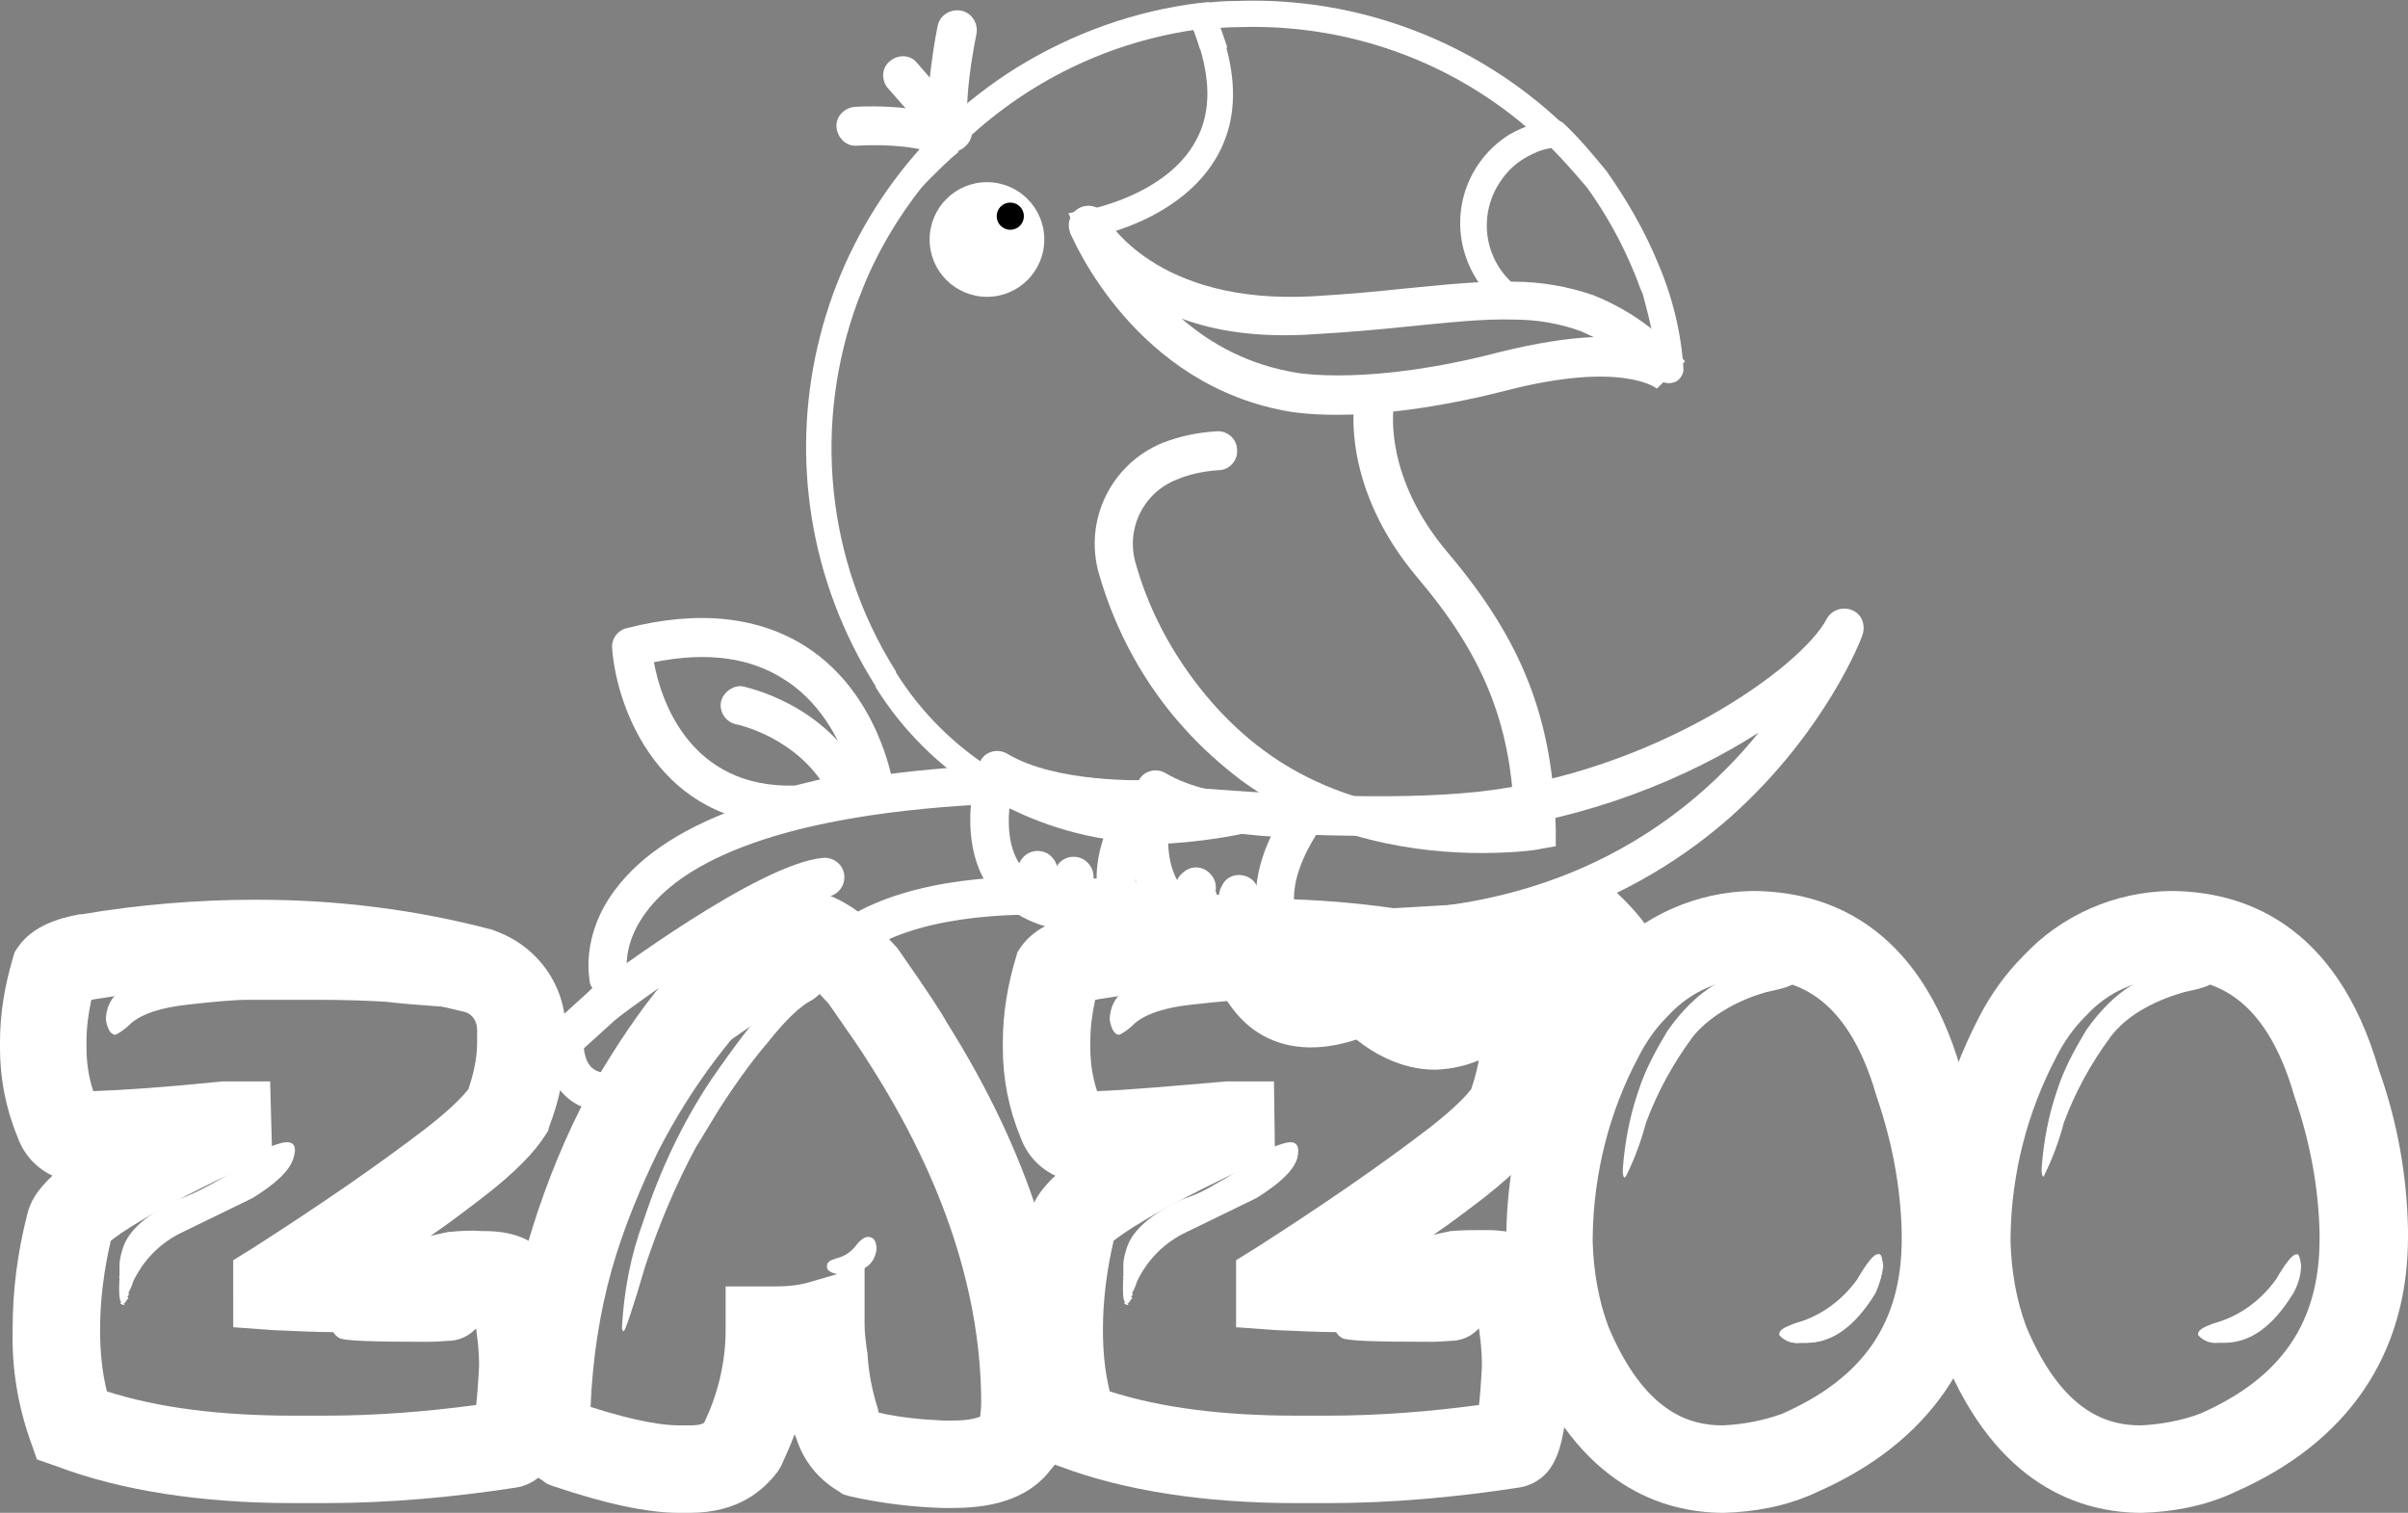 <?xml version="1.0" encoding="utf-8"?>
<!-- Generator: Adobe Illustrator 19.0.0, SVG Export Plug-In . SVG Version: 6.00 Build 0)  -->
<svg version="1.1" id="Layer_1" xmlns="http://www.w3.org/2000/svg" xmlns:xlink="http://www.w3.org/1999/xlink" x="0px" y="0px"
	 viewBox="60 -13.7 247.8 155.7" style="enable-background:new 60 -13.7 247.8 155.7;" xml:space="preserve">
<rect x="60" y="-13.7" width="247.8" height="155.7" fill="#808080" stroke="none"/>
<style type="text/css">
	.st0{fill:#FFFFFF;}
</style>
<g>
	<g id="Group_112">
		<g id="Path_387">
			<path class="st0" d="M90.2,141c-9.5,0-17.8-1.3-24.4-3.8l-2-0.7l-0.7-2c-1.3-3.7-1.9-7.5-1.8-11.4c0-4,0.5-7.9,1.5-11.8
				c0.3-1.3,1-2.5,2.6-4l-0.2-0.1c-1.6-0.8-2.8-2.2-3.4-3.9c-1.2-2.9-1.8-6-1.8-9.1v-0.7c0-2.9,0.5-5.8,1.3-8.5l0.2-0.7l0.4-0.6
				c1.5-2.1,4.1-2.9,6.3-3.3l0.2,0c5.9-1,11.9-1.5,17.9-1.5c0.1,0,0.1,0,0.2,0c8.1,0,16.3,1,24.2,3.1l0.5,0.2
				c4.4,1.7,7.2,5.9,7,10.6l0,1.4c-0.1,2.8-0.7,5.5-1.7,8.1l-0.1,0.4l-0.2,0.3c-1.1,1.8-3.2,4-6.6,6.6c-1.7,1.3-3.4,2.6-5.3,3.9
				c0.4-0.1,0.9-0.2,1.3-0.3l0.5-0.1c1.1-0.1,2.3-0.2,3.4-0.1h0.3c3.4,0,5.7,1.1,6.8,3.3l0.2,0.4l0.1,0.4c1,3.3,1.4,6.6,1.4,10
				l0,0.2c-0.4,6.8-0.9,10.9-4.7,12l-0.5,0.1c-6.5,1-13.1,1.6-19.7,1.6H90.2z M71,129.5c5.3,1.7,11.7,2.5,19.2,2.5h3.2
				c5.2,0,10.4-0.4,15.6-1.1c0.1-0.9,0.2-2.1,0.3-4c0-1.7-0.2-3.4-0.5-5c-0.6,0-1.2,0-1.8,0.1c-4.1,0.8-8.3,1.3-12.5,1.4l-0.4,0
				c-1.5,0-3.5-0.1-5.9-0.2l-4.2-0.3V116l2.1-1.3c6.7-4.3,12.7-8.4,17.9-12.4c2.8-2.2,3.8-3.4,4.2-3.9c0.5-1.5,0.9-3.1,0.9-4.8
				l0-1.3c0-0.8-0.4-1.5-1.1-1.8c-7.1-1.8-14.3-2.7-21.6-2.7c0,0-0.1,0-0.1,0c-5.5,0-10.9,0.4-16.3,1.3c-0.2,0-0.4,0.1-0.6,0.1
				c-0.3,1.4-0.5,2.8-0.5,4.3l0,0.6c0,1.5,0.2,3,0.7,4.5c3-0.1,7.4-0.4,13.3-1l0.4,0h4.5L88,105l-2.6,1.3c-10.2,4.8-13.1,7-14,7.7
				c-0.7,3-1.1,6.1-1.1,9.1l0,0.1C70.3,125.4,70.5,127.5,71,129.5z"/>
		</g>
		<g id="Group_111" transform="translate(51.772)">
			<g id="Path_388">
				<path class="st0" d="M79.2,142h-1.1c-3.2,0-7.5-0.9-13.1-2.8l-0.5-0.2l-0.4-0.3c-2.7-1.6-4.2-4.5-4.1-7.6l0-0.1
					c0.2-5.6,1.1-11.2,2.5-16.6c1.4-4.8,3.2-9.5,5.4-13.9c2-3.8,4.2-7.3,6.7-10.7c2.5-3.3,5.2-6.4,8.1-9.2l0.2-0.2
					c1.7-1.5,3.8-2.4,6.1-2.6l0.3,0h0.9c3.4,0,6.7,2,10.3,6l0.3,0.4c3,4.3,4.3,6.3,4.9,7.4c8.3,13.2,12.5,26.3,12.5,39.1v0
					c0,2.5-0.2,5.1-1.8,6.8c-2,2.7-5.4,4-10,4l-1.2,0c-3.2-0.1-6.4-0.5-9.5-1.2l-0.7-0.2l-0.6-0.4c-2-1.2-3.5-3.1-4.2-5.3
					c-0.1-0.2-0.1-0.3-0.2-0.5c-0.4,1.1-0.9,2.2-1.4,3.3l-0.3,0.5C86.8,139.7,84.2,142,79.2,142z M69,131.1c5,1.6,7.7,1.9,9.1,1.9
					h1.1c0.3,0,1.2,0,1.5-0.3c1.4-2.9,2.2-6.2,2.2-9.5l0-4.5H88c1.2,0,2.3-0.1,3.4-0.4l5.8-1.7v6c0,0.8,0.1,1.6,0.2,2.4l0.1,0.6
					c0.1,2,0.5,3.9,1.1,5.8l0,0.1c0,0.1,0,0.1,0.1,0.2c2.2,0.5,4.4,0.7,6.6,0.8h1c1.8,0,2.5-0.3,2.8-0.4c0-0.3,0.1-0.7,0.1-1.4
					c0-11.1-3.8-22.8-11.3-34.6L97.2,95c-0.5-0.8-1.6-2.4-3.7-5.4c-2.3-2.6-3.3-2.8-3.3-2.8l-0.6,0c-0.2,0-0.4,0.1-0.6,0.3
					c-2.5,2.6-4.9,5.3-7.1,8.2c-2.2,2.9-4.2,6.1-5.9,9.4c-1.9,3.9-3.6,8-4.8,12.2C69.9,121.5,69.2,126.3,69,131.1z"/>
			</g>
		</g>
		<g id="Path_389">
			<path class="st0" d="M193.4,141c-9.5,0-17.8-1.3-24.4-3.8l-2-0.7l-0.7-2c-1.3-3.7-1.9-7.5-1.8-11.4c0-4,0.5-7.9,1.5-11.8
				c0.3-1.3,1-2.5,2.6-4l-0.2-0.1c-1.6-0.8-2.8-2.2-3.4-3.9c-1.2-2.9-1.8-6-1.8-9.1v-0.7c0-2.9,0.5-5.8,1.3-8.5l0.2-0.7l0.4-0.6
				c1.5-2.1,4.1-2.9,6.3-3.4l0.2,0c5.9-1,11.9-1.5,17.9-1.5c0.1,0,0.1,0,0.2,0c8.1,0,16.3,1,24.2,3.1l0.5,0.2
				c4.4,1.7,7.2,5.9,7,10.6l0,1.4c-0.1,2.8-0.7,5.5-1.7,8.1l-0.1,0.3l-0.2,0.3c-1.1,1.8-3.2,4-6.6,6.7c-1.7,1.3-3.4,2.6-5.3,3.9
				c0.4-0.1,0.8-0.2,1.3-0.3l0.5-0.1c1.1-0.1,2.3-0.1,3.4-0.1h0.3c3.4,0,5.7,1.1,6.8,3.3l0.2,0.4l0.1,0.5c1,3.3,1.4,6.6,1.4,10
				l0,0.2c-0.4,6.8-0.8,10.9-4.7,12l-0.5,0.1c-6.5,1-13.1,1.6-19.7,1.6H193.4z M174.2,129.5c5.3,1.7,11.7,2.5,19.2,2.5h3.2
				c5.2,0,10.4-0.4,15.6-1.1c0.1-0.9,0.2-2.1,0.3-4c0-1.7-0.2-3.4-0.5-5c-0.6,0-1.2,0-1.8,0.1c-4.1,0.8-8.3,1.3-12.5,1.4l-0.4,0
				c-1.5,0-3.4-0.1-5.9-0.2l-4.2-0.3V116l2.1-1.3c6.7-4.3,12.7-8.4,17.9-12.4c2.8-2.2,3.8-3.4,4.2-3.9c0.5-1.5,0.9-3.1,1-4.8l0-1.3
				c0-0.8-0.4-1.5-1.1-1.8c-7.1-1.8-14.3-2.7-21.6-2.7c0,0-0.1,0-0.1,0c-5.5,0-10.9,0.4-16.3,1.3c-0.2,0-0.4,0.1-0.6,0.1
				c-0.3,1.4-0.5,2.8-0.5,4.3l0,0.6c0,1.5,0.2,3,0.7,4.5c3-0.1,7.4-0.5,13.3-1l0.4,0h4.5l0.1,7.4l-2.6,1.3c-10.2,4.8-13.1,7-14,7.7
				c-0.7,3-1.1,6.1-1.1,9.1l0,0.1C173.5,125.4,173.7,127.5,174.2,129.5z"/>
		</g>
		<g id="Path_390">
			<path class="st0" d="M237.4,142L237.4,142c-6.3,0-14.9-2.8-20.3-15.9l-0.1-0.2c-1.4-3.7-2-7.6-2-11.6v-0.8
				c0.1-7.9,2.1-15.7,5.7-22.6c1.2-2.3,2.7-4.4,4.5-6.2c3.9-4.2,9.4-6.6,15.1-6.7c7.4,0,17.1,3.2,21.5,18.4c1.9,5.3,2.9,10.9,3,16.5
				l0,0.7c0,12.1-6.2,21.2-17.9,26.3l-0.2,0.1C243.8,141.3,240.7,141.9,237.4,142L237.4,142z M225.5,122.8
				c3.8,9.1,8.6,10.2,11.8,10.2c2.1-0.1,4.2-0.5,6.1-1.2c8.4-3.7,12.3-9.4,12.3-18v-0.6c-0.1-4.7-1-9.4-2.5-13.8l-0.1-0.3
				c-3.1-10.8-8.8-12.1-12.8-12.1c-3.3,0-6.4,1.4-8.6,3.8l-0.1,0.1c-1.2,1.2-2.2,2.6-3,4.2c-3,5.6-4.6,12-4.7,18.4l0,0.7
				C224,117.2,224.5,120.1,225.5,122.8z"/>
		</g>
		<g id="Path_391">
			<path class="st0" d="M280.4,142L280.4,142c-6.3,0-14.9-2.8-20.3-15.9l-0.1-0.2c-1.3-3.7-2-7.6-2-11.6v-0.8
				c0.1-7.9,2.1-15.7,5.7-22.6c1.2-2.3,2.7-4.4,4.5-6.2c3.9-4.2,9.4-6.6,15.1-6.7c7.4,0,17.1,3.2,21.5,18.4c1.9,5.3,2.9,10.9,3,16.5
				l0,0.7c0,12.1-6.2,21.2-17.9,26.3l-0.2,0.1C286.8,141.3,283.7,141.9,280.4,142L280.4,142z M268.5,122.8
				c3.8,9.1,8.6,10.2,11.8,10.2c2.1-0.1,4.2-0.5,6.1-1.2c8.4-3.7,12.3-9.4,12.3-18v-0.6c-0.1-4.7-1-9.4-2.5-13.8l-0.1-0.3
				c-3.1-10.8-8.8-12.1-12.8-12.1c-3.3,0-6.4,1.4-8.6,3.8l-0.1,0.1c-1.2,1.2-2.2,2.6-3,4.2c-3,5.7-4.6,12-4.7,18.4l0,0.7
				C267,117.2,267.5,120.1,268.5,122.8z"/>
		</g>
	</g>
	<g id="Group_115">
		<path id="Path_393" class="st0" d="M109.4,122c0,0.5-0.2,0.9-0.6,1.2c-0.7,0.7-1.7,1.1-2.7,1.1c-1.3,0.1-1.9,0.1-2,0.1
			c-5.8,0-8.8-0.1-9.2-0.4c-0.5-0.3-0.7-0.7-0.7-1l0.3-0.4c0-0.3,2-0.5,6-0.6c4.6-0.7,7.1-1,7.5-1h0.1
			C108.7,121,109.2,121.4,109.4,122z"/>
		<path id="Path_394" class="st0" d="M107,89.8c0,0.2-0.1,0.3-0.5,0.2s-1.2-0.1-2.4-0.2c-1.3-0.1-2.7-0.2-4.4-0.4
			c-1.6-0.1-4-0.2-7.1-0.2c-3.1,0-5.4,0-7,0s-3.6,0.2-6.3,0.5s-4.6,0.9-5.8,1.9c-0.5,0.5-1,0.9-1.6,1.2c-0.5,0-0.8-0.5-1-1.5V91
			c0.1-1.3,0.8-2.5,2-3c0.5-0.6,5.2-1,14-1.3c2,0,4,0.1,6.2,0.2C102.4,87.9,107,88.9,107,89.8z"/>
		<path id="Path_395" class="st0" d="M90.2,105.5c-0.4,1.3-1.8,2.6-4.2,4.1l-7.6,3.7c-2.1,1.1-3.7,2.8-4.7,4.9
			c-0.1,0.4-0.3,0.8-0.5,1.2l0.1,0.1c0,0-0.1,0.1-0.2,0.3c0,0,0.1,0,0.1,0.1v0.1l-0.1,0c-0.1,0.2-0.2,0.4-0.4,0.5l0.1,0l0,0.1h-0.1
			c-0.1,0-0.2-0.1-0.3-0.1v-0.1l0.1-0.1c-0.2,0-0.3-0.9-0.2-2.5l-0.1-0.1h0.1l0-0.4l0-0.8c0-0.6,0.2-1.3,0.4-1.9
			c0.6-1.7,2.4-3.3,5.5-4.8c1.2-0.4,2.4-1,3.5-1.6c1.5-0.8,2.9-1.7,4.2-2.7c0.9-0.8,2-1.3,3.2-1.6C90.2,103.7,90.6,104.2,90.2,105.5
			z"/>
		<path id="Path_399" class="st0" d="M150.2,114.9c-0.1,0.8-0.5,1.5-1.2,1.9c-0.7,0.4-1.5,0.7-2.3,0.7c-1.1-0.1-1.6-0.4-1.6-0.8
			v-0.1c0-0.4,0.3-0.6,1-0.8c0.8-0.2,1.4-0.6,1.9-1.2c0.5-0.7,1-1,1.3-1C149.9,113.6,150.2,114,150.2,114.9z"/>
		<path id="Path_400" class="st0" d="M144.8,87.6c0,0.5-0.4,1.1-1.2,1.6c-1.2,0.6-2.7,2-4.6,4.4c-1.8,2.1-3.4,4.4-4.9,6.7l-2.5,4.1
			c-2.1,3.9-3.8,8-5.2,12.2c-1.3,4.5-2.1,6.7-2.2,6.7h-0.1l-0.1-0.3c0.2-3.8,0.9-7.5,2.2-11c1.7-5.2,4-10.1,7-14.6
			c4.9-7.1,8.2-10.7,10.1-10.7C144,86.6,144.6,87,144.8,87.6z"/>
		<path id="Path_402" class="st0" d="M212.6,122c0,0.5-0.2,0.9-0.6,1.2c-0.7,0.7-1.7,1.1-2.7,1.1c-1.3,0.1-1.9,0.1-2,0.1
			c-5.8,0-8.8-0.1-9.2-0.4c-0.5-0.3-0.7-0.7-0.7-1l0.3-0.4c0-0.3,2-0.5,6-0.6c4.6-0.7,7.1-1,7.5-1h0.1
			C211.9,121,212.5,121.4,212.6,122z"/>
		<path id="Path_403" class="st0" d="M193.5,105.5c-0.4,1.3-1.8,2.6-4.2,4.1l-7.6,3.7c-2.1,1.1-3.7,2.8-4.7,4.9
			c-0.1,0.4-0.3,0.8-0.5,1.2l0.1,0.1c0,0-0.1,0.1-0.2,0.3c0,0,0.1,0,0.1,0.1v0.1l-0.1,0c-0.1,0.2-0.2,0.4-0.4,0.5l0.1,0l0,0.1H176
			c-0.1,0-0.2-0.1-0.3-0.1v-0.1l0.1-0.1c-0.2,0-0.3-0.9-0.2-2.5l-0.1-0.1h0.1l0-0.4l0-0.8c0-0.6,0.2-1.3,0.4-1.9
			c0.6-1.7,2.4-3.3,5.5-4.8c1.2-0.4,2.4-0.9,3.5-1.6c1.5-0.8,2.9-1.7,4.2-2.7c0.9-0.8,2-1.3,3.2-1.6
			C193.4,103.7,193.8,104.2,193.5,105.5z"/>
		<path id="Path_404" class="st0" d="M210.2,89.8c0,0.2-0.1,0.3-0.4,0.2s-1.2-0.1-2.4-0.2s-2.7-0.2-4.4-0.4s-4-0.2-7.1-0.2
			s-5.4,0-7,0s-3.6,0.2-6.3,0.5s-4.6,0.9-5.8,1.9c-0.5,0.5-1,0.9-1.6,1.2c-0.5,0-0.8-0.5-1-1.5V91c0.1-1.3,0.8-2.5,2-3
			c0.5-0.6,5.2-1,14-1.3c2,0,4,0.1,6.1,0.2C205.6,87.9,210.2,88.9,210.2,89.8z"/>
		<path id="Path_406" class="st0" d="M234.1,93.1c-2,2.7-3.6,5.6-4.8,8.8c-0.5,1.9-1.2,3.8-2.1,5.6c-0.1,0-0.2-0.2-0.2-0.6v-0.3
			c0.2-2.7,0.7-5.4,1.6-8c0.7-2.2,1.8-4.2,3-6.2c2.9-4.1,6.2-6.1,9.9-6.1c1.8,0.1,2.8,0.4,3,0.9v0.1c0,0.3-0.9,0.6-2.8,1
			C238.3,89.5,235.7,91.1,234.1,93.1z"/>
		<path id="Path_407" class="st0" d="M253,119.4c-2.1,3.4-4.4,5.1-7.1,5.1h-0.6c-0.8,0.1-1.6-0.2-2.1-0.8v-0.1
			c0-0.4,0.5-0.7,1.6-1.1c2.6-0.7,4.8-2.3,6.4-4.5c1-1.7,1.7-2.6,2.1-2.6h0.1c0.2,0,0.3,0.4,0.4,1.2
			C253.7,117.5,253.4,118.5,253,119.4z"/>
		<path id="Path_408" class="st0" d="M253.7,116.5c0,1-0.3,2-0.8,2.9c-2.1,3.4-4.4,5.1-7.1,5.1h-0.6c-0.8,0.1-1.6-0.2-2.1-0.8v-0.1
			c0-0.4,0.5-0.7,1.6-1.1c2.6-0.7,4.8-2.3,6.4-4.5c1-1.7,1.7-2.6,2.1-2.6h0.1C253.5,115.3,253.7,115.7,253.7,116.5z"/>
		<path id="Path_409" class="st0" d="M244.6,87.3v0.1c0,0.3-0.9,0.6-2.8,1c-3.5,1-6.1,2.6-7.6,4.6c-2,2.7-3.6,5.6-4.8,8.8
			c-0.5,1.9-1.2,3.8-2.1,5.6c-0.1,0-0.2-0.2-0.2-0.6v-0.3c0.2-2.7,0.7-5.4,1.6-8c0.7-2.2,1.8-4.2,3-6.2c2.9-4.1,6.2-6.1,9.9-6.1
			C243.3,86.5,244.3,86.8,244.6,87.3z"/>
		<path id="Path_413" class="st0" d="M296.8,116.5c0,1-0.3,2-0.8,2.9c-2.1,3.4-4.4,5.1-7.1,5.1h-0.6c-0.8,0.1-1.6-0.2-2.1-0.8v-0.1
			c0-0.4,0.5-0.7,1.6-1.1c2.6-0.7,4.8-2.3,6.4-4.5c1-1.7,1.7-2.6,2.1-2.6h0.1C296.5,115.3,296.7,115.7,296.8,116.5z"/>
		<path id="Path_414" class="st0" d="M287.6,87.3v0.1c0,0.3-0.9,0.6-2.8,1c-3.5,1-6.1,2.6-7.6,4.6c-2,2.7-3.6,5.6-4.8,8.8
			c-0.5,1.9-1.2,3.8-2.1,5.6c-0.1,0-0.2-0.2-0.2-0.6v-0.3c0.2-2.7,0.7-5.4,1.6-8c0.7-2.2,1.8-4.2,3-6.2c2.9-4.1,6.2-6.1,9.9-6.1
			C286.4,86.5,287.4,86.8,287.6,87.3z"/>
	</g>
	<g id="Group_124" transform="translate(114.284 37.492)">
		<g id="Path_415">
			<path class="st0" d="M71.3,43.3c0,0,0.9,15.4,14.5,10.2c0,0,7.8,8.3,16.5-1.3c0,0,22.6,2.4,7.3-11.1"/>
		</g>
		<g id="Path_416">
			<path class="st0" d="M86,52.2c0,0,8.9,5.5,14.8-2c0,0,9.8-1.5,10.3-7.8l3.7,5l-1.2,3.5l-7.3,1.4l-4,0.4l-4.3,4.1h-4.7l-7.8-2.8
				L86,52.2z"/>
		</g>
		<g id="Path_418">
			<path class="st0" d="M93.4,58.9c-3.7,0-6.6-1.9-8.1-3.1c-4,1.3-7.4,1-10.1-0.7c-5.3-3.4-5.9-11.3-5.9-11.6
				c-0.1-1.1,0.8-2.1,1.9-2.1c1.1-0.1,2,0.8,2.1,1.9c0,0.1,0.5,6.2,4.1,8.5c1.9,1.2,4.5,1.2,7.7-0.1c0.8-0.3,1.6-0.1,2.2,0.5
				c0,0,2.7,2.7,6.3,2.7c2.5,0,4.9-1.4,7.3-4c0.4-0.5,1.1-0.7,1.7-0.6c4.8,0.5,9.8-0.2,10.3-1.4c0,0,0.6-1.6-4.6-6.3
				c-0.8-0.7-0.9-2-0.2-2.8c0.7-0.8,2-0.9,2.8-0.2c3.2,2.8,7.3,7.1,5.6,10.9c-1.9,4.2-9.8,4.1-13.4,3.9
				C100.1,57.3,96.9,58.8,93.4,58.9C93.5,58.9,93.4,58.9,93.4,58.9z"/>
		</g>
		<g id="Path_421">
			<g>
				<path class="st0" d="M8.2,63.2c-1.1,0-2.3-0.2-3.4-0.9C2.9,61.1,1.9,59,1.7,56c0-0.6,0.2-1.2,0.7-1.6l4.3-3.9
					c-0.2-0.2-0.3-0.5-0.3-0.7c0-0.2-1-4.6,2.6-9.4c5.5-7.4,18.3-11.7,37.9-12.8c0.1,0,0.3,0,0.4,0c0.3,0,32.6,4.6,50.5,2.7
					c18.2-2,33.3-12.8,35.9-17.8c0.5-0.9,1.6-1.3,2.6-0.9c1,0.4,1.4,1.5,1.1,2.5c-0.1,0.4-3.8,10-13.5,18.7
					c-9,8-25.1,16.7-50.7,12.5c0,0-0.1,0-0.1,0c-0.3-0.1-26-6-37.9,1.2c-12.5,7.6-22.8,15.5-22.9,15.6c-0.1,0.1-0.3,0.2-0.4,0.2
					C11.5,62.6,10,63.2,8.2,63.2z M5.8,56.7c0.1,0.9,0.4,1.8,1.1,2.2c0.9,0.6,2.4,0.2,3.1,0c1.6-1.2,11.4-8.5,23-15.7
					c13.1-8,38.9-2.2,40.8-1.7c28.9,4.7,44.9-7.4,52.9-17.3c-7.3,4.7-17.6,8.9-28.5,10.1c-17.9,2-48.3-2.2-51.3-2.7
					c-22.8,1.2-31.5,6.7-34.7,11.1c-1.8,2.4-2,4.5-2,5.5l0.8,0.6c0.5,0.4,0.8,0.9,0.8,1.5c0,0.6-0.2,1.2-0.7,1.6L5.8,56.7z"/>
			</g>
		</g>
		<g id="Path_426">
			<path class="st0" d="M58.3,44.8c-4.7,0-8.2-1.4-10.4-4.1c-4.1-5.1-1.6-13-1.4-13.3c0.2-0.6,0.6-1,1.2-1.2
				c0.6-0.2,1.2-0.1,1.7,0.2c5,3,14,2.7,14.1,2.7c0.8,0,1.5,0.4,1.8,1c0.4,0.7,0.3,1.5-0.1,2.1c-4.1,6.2-2.2,9.2-2.2,9.2
				c0.4,0.6,0.5,1.3,0.2,2c-0.3,0.7-0.9,1.1-1.6,1.2C60.4,44.7,59.3,44.8,58.3,44.8z M49.7,31c-0.3,2.1-0.4,5.2,1.3,7.2
				c1.4,1.8,4,2.6,7.7,2.6c-0.3-1.8-0.2-4.4,1.4-7.8C57.2,32.9,53.2,32.4,49.7,31z"/>
		</g>
		<g id="Path_427">
			<path class="st0" d="M74.7,46.7c-4.7,0-8.2-1.4-10.4-4c-4.1-5.1-1.6-13-1.5-13.3c0.2-0.6,0.6-1,1.2-1.2c0.6-0.2,1.2-0.1,1.7,0.2
				c4.9,2.9,13.7,2.7,14.1,2.7c1,0,1.9,0.7,2,1.6c0.1,0.5,0,1-0.3,1.5c-4.1,6.2-2.2,9.2-2.1,9.3c0.4,0.6,0.5,1.3,0.2,2
				c-0.3,0.7-0.9,1.1-1.6,1.2C76.8,46.6,75.7,46.7,74.7,46.7z M66.1,32.9c-0.3,2.1-0.4,5.2,1.3,7.3c1.4,1.8,4,2.6,7.7,2.5
				c-0.3-1.8-0.2-4.4,1.4-7.8C73.6,34.7,69.6,34.3,66.1,32.9z"/>
		</g>
		<g id="Group_122" transform="translate(24.817)">
			<g id="Group_117" transform="translate(67.441 12.442)">
				<g id="Path_431">
					<path class="st0" d="M24.1-36.5c-1.4-3.4-3.2-6.5-5.3-9.5c-1.4-1.7-2.8-3.4-4.4-4.9c-0.3-0.3-0.7-0.4-1.1-0.4
						c-0.8,0.1-1.6,0.3-2.3,0.5c-0.8,0.3-1.5,0.6-2.2,1c-5.1,3.2-6.6,9.8-3.4,14.9c0.8,1.3,1.9,2.4,3.1,3.2c0.2,0.1,0.5,0.2,0.7,0.2
						c2.4,0,4.9,0.4,7.1,1.2c3,1.2,5.8,3.2,7.9,5.7c0.3,0.3,0.6,0.4,1,0.4c0.2,0,0.3,0,0.5-0.1l0.1,0l-0.5-1.3l0.5,1.3
						c0.5-0.2,0.9-0.8,0.9-1.3C26.5-29.2,25.6-33,24.1-36.5z M23.6-28.8c-1.8-1.6-4-2.9-6.3-3.8c-2.4-0.9-5-1.4-7.6-1.4
						c-3.6-2.7-4.3-7.7-1.6-11.3c0.8-1.1,1.8-1.9,3.1-2.5c0.6-0.3,1.2-0.5,1.9-0.6c1.3,1.3,2.5,2.7,3.7,4.1c2,2.8,3.6,5.7,4.9,8.9
						c0.3,0.7,0.5,1.4,0.8,2C22.9-31.9,23.3-30.4,23.6-28.8L23.6-28.8z"/>
				</g>
			</g>
			<g id="Path_440">
				<path class="st0" d="M45.9-49.8c0.5,1.1,0.9,2.3,1.3,3.5c-0.9,0-1.9,0.1-2.8,0.2c-0.2-0.6-0.4-1.3-0.7-2
					c-9.4,1.4-18,5.8-24.7,12.6c0.2,0,0.4-0.1,0.6-0.1c-1,0.8-1.9,1.7-2.8,2.6C10.5-26.8,6.3-19,4.4-10.5
					C7.2-31.8,24.5-48.4,45.9-49.8z"/>
			</g>
			<g id="Group_118" transform="translate(27.044 21.962)">
				<g id="Path_442">
					<path class="st0" d="M5.1-49.7l-0.5,0.2l-0.8-1.7l0.9-0.2C4.8-50.7,5-50.2,5.1-49.7z"/>
				</g>
			</g>
			<g id="Group_119" transform="translate(39.366)">
				<g id="Path_443">
					<path class="st0" d="M41.5-36c-0.4,0-0.7-0.1-1-0.4c-8.4-8.1-19.8-12.4-31.5-12c-1.3,0-2.6,0.1-3.8,0.3
						c-0.8,0.1-1.4-0.5-1.5-1.2c-0.1-0.7,0.4-1.4,1.2-1.5c1.3-0.2,2.7-0.3,4.1-0.3c12.4-0.4,24.5,4.2,33.5,12.8
						c0.5,0.5,0.6,1.4,0,1.9C42.3-36.2,41.9-36,41.5-36L41.5-36z"/>
				</g>
			</g>
			<g id="Path_444">
				<path class="st0" d="M32.9-26c-0.7,0-1.5-0.4-1.8-1.1c-0.5-1-0.1-2.2,0.9-2.7c1-0.5,2.2-0.1,2.7,0.9l0,0c0.5,1,0.1,2.2-0.9,2.7
					C33.5-26.1,33.2-26,32.9-26z"/>
			</g>
			<g id="Group_120" transform="translate(0 0.218)">
				<g id="Path_445">
					<path class="st0" d="M56.3,31.9c-5.6,3-14.8,3.5-15.2,3.5h0c-1.5,0-3-0.1-4.5-0.2c-10.5-1.1-20-6.9-25.6-15.9l0-0.1
						C-2.7-2.5,3.9-31,25.6-44.5c5.7-3.5,12.1-5.8,18.7-6.6l1-0.1l0.4,0.9c0,0.1,0.1,0.2,0.1,0.3c0.5,1.1,0.9,2.3,1.3,3.5
						c1.1,4.1,0.9,7.7-0.8,10.9C42.6-28.7,33.5-27,33.1-27l-0.2-1.3l-0.7,0.3c-0.1-0.5-0.3-1.1-0.5-1.6l1-0.2
						c0.1,0,8.3-1.5,11.3-7.2c1.4-2.6,1.5-5.7,0.4-9.4c-0.2-0.6-0.4-1.3-0.7-2c-9.4,1.4-18,5.8-24.7,12.6c-0.5,0.5-1.1,1.1-1.6,1.7
						l-0.7,0.8c-3.1,3.7-5.6,7.8-7.3,12.3c-0.1,0.2-0.1,0.3-0.2,0.5C4.5-7.8,5.9,6.3,13.1,17.7l0,0.1c5.2,8.3,13.9,13.7,23.6,14.7
						c1.4,0.1,2.9,0.2,4.3,0.2c0,0,9-0.4,14-3.1c0.7-0.3,1.5-0.1,1.9,0.6C57.1,30.8,56.9,31.6,56.3,31.9L56.3,31.9z"/>
				</g>
			</g>
			<g id="Path_446">
				<path class="st0" d="M9.1-25.1C9.1-25,9.1-25,9.1-25.1"/>
			</g>
			<g id="Path_447">
				<path class="st0" d="M9.1-25C9.1-25,9.1-25,9.1-25C9.1-25.1,9.1-25.1,9.1-25c0-0.1,0-0.1,0-0.1v0c0,0,0,0,0,0"/>
			</g>
			<g id="Path_449">
				<path class="st0" d="M73.3,36.6c-6.2,0-16.1-1.2-24.7-7.5c-2.1-1.6-4.1-3.4-5.8-5.3c-4.1-4.5-7.1-10-8.8-15.9
					c-1.6-5.5,1.2-11.3,6.5-13.5c1.8-0.7,3.7-1.1,5.6-1.2c1.1-0.1,2.1,0.8,2.1,1.9c0.1,1.1-0.8,2.1-1.9,2.1c-1.5,0.1-3,0.4-4.4,1
					c-3.4,1.4-5.2,5.1-4.1,8.7c1.5,5.3,4.3,10.2,7.9,14.3c1.6,1.8,3.3,3.4,5.2,4.8c9.5,7.1,21.4,6.9,25.8,6.5
					C76.3,23,73.4,16.1,66.8,8.3c-7.8-9.2-6.6-17.7-6.5-18.1c0.2-1.1,1.2-1.8,2.3-1.7c1.1,0.2,1.8,1.2,1.7,2.3c0,0.3-1,7.1,5.6,14.9
					c7.7,9.1,10.8,17.1,11.1,28.5l0,1.7l-1.7,0.3C79,36.3,76.7,36.6,73.3,36.6z"/>
			</g>
			<g id="Path_450">
				<g>
					<path class="st0" d="M58.5-8.5c-3,0-4.6-0.3-4.7-0.3C37.7-11.4,31.3-26.6,31-27.3l3.6-1.7c0.2,0.4,5.2,9.2,21.4,8.3
						c3.5-0.2,6.7-0.5,9.5-0.8c4.2-0.4,7.8-0.8,11.2-0.7c2.8,0,5.6,0.5,8.2,1.4c3.7,1.5,6.9,3.8,9.4,6.8l-2.9,2.8
						c0,0-3.5-2.9-15.5,0.2C68.1-9,62.2-8.5,58.5-8.5z M42.5-18.4c3,2.6,6.9,4.8,12,5.6c0.1,0,7.4,1.3,20.5-2.1c4-1,7.3-1.5,9.9-1.6
						c-0.4-0.2-0.9-0.4-1.3-0.6c-2.2-0.8-4.5-1.2-6.9-1.2c-3.2-0.1-6.7,0.3-10.8,0.7c-2.9,0.3-6.1,0.6-9.7,0.8
						C50.5-16.4,46-17.1,42.5-18.4z"/>
				</g>
			</g>
			<g id="Group_121" transform="translate(12.865 18.757)">
				<g id="Ellipse_18">
					<circle class="st0" cx="9.6" cy="-45.3" r="5.9"/>
				</g>
				<g id="Ellipse_19">
					<circle cx="12" cy="-47.7" r="1.4"/>
				</g>
			</g>
		</g>
		<g id="Path_452">
			<path class="st0" d="M7.9,54.1c-0.6,0-1.2-0.3-1.6-0.8c-0.7-0.9-0.5-2.1,0.4-2.8c1.7-1.3,17.1-12.8,23.7-13.4
				c1.1-0.1,2.1,0.7,2.2,1.8c0.1,1.1-0.7,2.1-1.8,2.2C26.6,41.5,15.3,49,9.1,53.7C8.7,54,8.3,54.1,7.9,54.1z"/>
		</g>
		<g id="Group_123" transform="translate(7.008 65.659)">
			<g id="Path_455">
				<path class="st0" d="M19.8-32C6.7-32,2.2-43.7,1.7-50.1c-0.1-1,0.6-1.9,1.5-2.1c7.4-1.9,13.7-1.2,18.6,2
					c7.3,4.8,8.7,13.6,8.8,13.9c0.2,1-0.5,2-1.5,2.2l-7.9,1.9c-0.1,0-0.2,0-0.4,0.1C20.5-32,20.1-32,19.8-32z M6-48.7
					C6.7-44.8,9.7-35.7,20.5-36l5.7-1.4c-0.7-2.4-2.6-6.8-6.6-9.4C16-49.2,11.5-49.8,6-48.7z"/>
			</g>
			<g id="Path_456">
				<path class="st0" d="M25.8-34.1c-0.7,0-1.4-0.4-1.8-1.1c-3.1-5.8-9.5-7.1-9.5-7.1c-1.1-0.2-1.8-1.3-1.6-2.3s1.3-1.8,2.3-1.6
					c0.3,0.1,8.3,1.7,12.3,9.2c0.5,1,0.2,2.2-0.8,2.7C26.4-34.2,26.1-34.1,25.8-34.1z"/>
			</g>
		</g>
		<g id="Path_457">
			<path class="st0" d="M54.2,44c-0.6,0-1.1-0.2-1.5-0.7c-1.5-1.7-3.1-4.2-1.9-6c0.6-0.9,1.8-1.2,2.8-0.6c0.7,0.5,1.1,1.3,0.9,2.2
				c0.2,0.4,0.8,1.3,1.3,1.9c0.7,0.8,0.6,2.1-0.2,2.8C55.2,43.8,54.7,44,54.2,44z"/>
		</g>
		<g id="Path_458">
			<path class="st0" d="M57.9,44.6c-0.6,0-1.1-0.2-1.5-0.7c-2.2-2.5-2.8-4.6-1.9-6c0.6-0.9,1.8-1.2,2.8-0.6c0.7,0.5,1.1,1.3,0.9,2.2
				c0.2,0.4,0.8,1.3,1.3,1.9c0.7,0.8,0.6,2.1-0.2,2.8C58.9,44.4,58.4,44.6,57.9,44.6z"/>
		</g>
		<g id="Path_459">
			<path class="st0" d="M70.1,46.1c-0.7,0-1.4-0.4-1.8-1.1c-1.9-3.8-2.1-5.5-0.7-6.5c0.9-0.7,2.1-0.5,2.8,0.4
				c0.4,0.5,0.5,1.1,0.4,1.6c0.2,0.6,0.6,1.7,1.1,2.7c0.5,1,0.1,2.2-0.9,2.7C70.7,46,70.4,46.1,70.1,46.1z"/>
		</g>
		<g id="Path_460">
			<path class="st0" d="M74.5,46.7c-0.7,0-1.3-0.3-1.7-0.9c-1.6-2.6-2.1-4.6-1.3-5.9c0.5-1,1.7-1.3,2.7-0.8c0.9,0.5,1.2,1.4,1,2.3
				c0.1,0.5,0.6,1.5,1.1,2.3c0.6,0.9,0.3,2.2-0.6,2.8C75.3,46.6,74.9,46.7,74.5,46.7z"/>
		</g>
		<g id="Path_461">
			<path class="st0" d="M42.8-34.9c-0.5,0-0.9-0.2-1.3-0.5c-0.7-0.6-4.3-1-7.6-0.8c-1.1,0.1-2-0.8-2.1-1.9c-0.1-1.1,0.8-2,1.9-2.1
				c1.8-0.1,7.9-0.2,10.3,1.8c0.8,0.7,1,2,0.3,2.8C43.9-35.2,43.3-34.9,42.8-34.9z"/>
		</g>
		<g id="Path_462">
			<path class="st0" d="M43.8-35.6c-0.6,0-1.1-0.2-1.6-0.7l-5.1-5.8c-0.7-0.8-0.7-2.1,0.2-2.8c0.8-0.7,2.1-0.7,2.8,0.2l1.3,1.5
				c0.2-1.9,0.5-3.8,0.8-5.3c0.2-1.1,1.3-1.8,2.4-1.6c1.1,0.2,1.8,1.3,1.6,2.4c-0.8,3.9-1.2,8.1-0.8,9c0.6,0.9,0.4,2-0.5,2.7
				C44.7-35.8,44.2-35.6,43.8-35.6z"/>
		</g>
	</g>
</g>
</svg>
